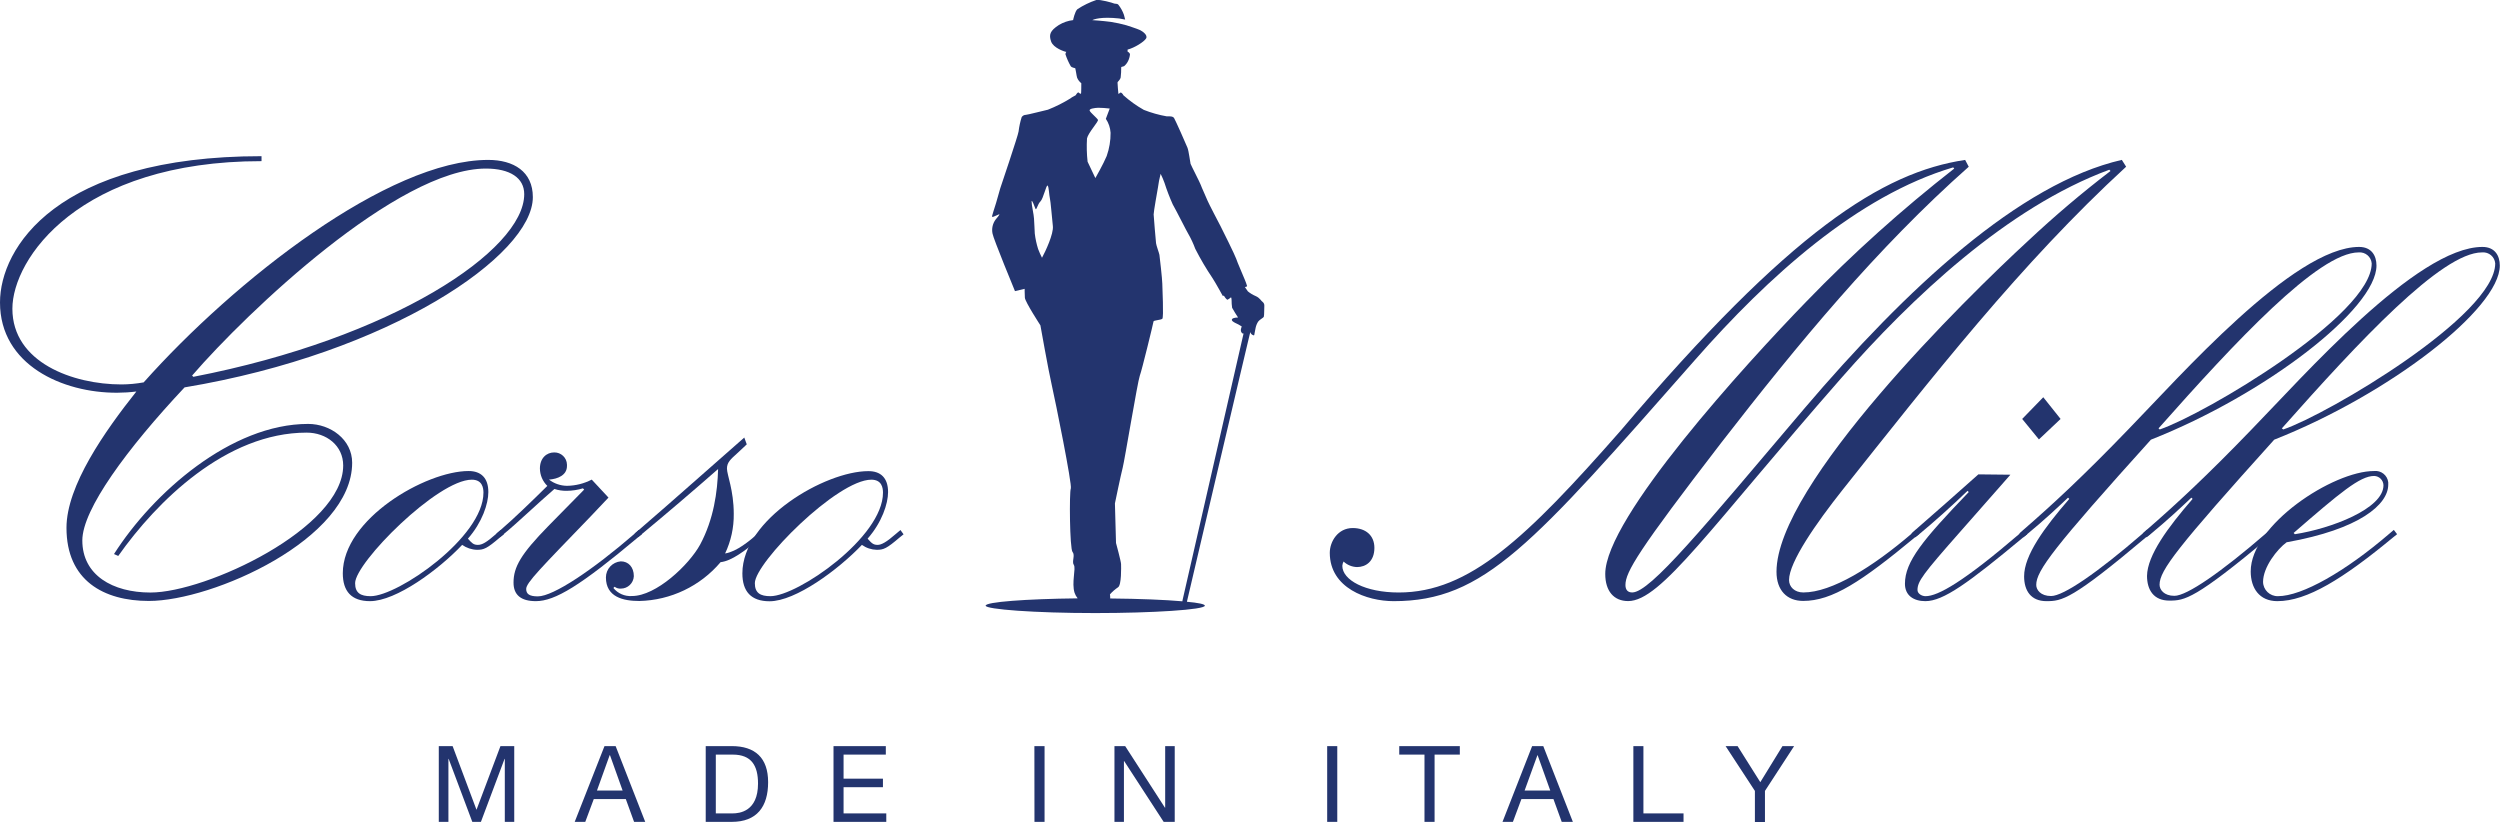<?xml version="1.0" encoding="UTF-8"?>
<svg xmlns="http://www.w3.org/2000/svg" id="Livello_1" data-name="Livello 1" viewBox="0 0 643.81 211.65">
  <defs>
    <style>
      .cls-1 {
        fill: #23346e;
        stroke-width: 0px;
      }
    </style>
  </defs>
  <g id="Calque_2" data-name="Calque 2">
    <g id="vecto_roman" data-name="vecto roman">
      <path class="cls-1" d="M29.36,142.68c10.06-15.8,30.17-33.51,50-33.51,5.74,0,11.33,4,11.33,10,0,19.63-35.91,35.59-52.35,35.59-11.65,0-21.22-5.27-21.22-18.83,0-10.85,9.89-24.9,18-35.11-1.64.21-3.3.31-4.95.32-14.05.05-30.17-7.14-30.17-23.25,0-14,14.52-37.67,67.35-37.67v1.28C20.27,41.5,3.19,66.71,3.19,79.5c0,13.87,15.64,19.5,28.09,19.5,1.92-.01,3.83-.19,5.72-.53,23.46-26.33,63-57.29,88.73-57.29,6.54,0,11.49,3,11.49,9.58,0,15-36.87,40.21-89.69,49-14.84,15.8-26.33,31.44-26.33,39.42,0,8.94,7.82,13.41,17.55,13.41,14.36,0,49.63-16.6,49.63-32.72,0-5.11-4.31-8.46-9.41-8.46-20.75,0-38.62,17.72-48.52,31.76l-1.09-.49ZM125.12,43.41c-22.66,0-61.44,36.87-75.65,53.31l.32.32c51.21-9.9,85.21-32.56,85.21-47.04,0-4.19-3.66-6.59-9.88-6.59Z"></path>
      <path class="cls-1" d="M125.76,126.72c0,3-1.59,7.82-5.26,12,1,1.12,1.43,1.6,2.55,1.6s2.23-.64,4.79-2.88l1.11-.95.8,1.11-1,.8c-3.35,2.87-4.15,3.19-5.9,3.19-1.37-.03-2.71-.48-3.83-1.27-6,6.35-17,14.49-23.74,14.49-4.79,0-7-2.55-7-7.18,0-14,21.38-26.33,32.4-26.33,3.17,0,5.08,1.75,5.08,5.42ZM91.45,150.18c0,2.55,1.44,3.35,4,3.35,7,0,29.05-15.16,29.05-26.65,0-1.28-.32-3.35-3-3.35-8.82,0-30.05,21.38-30.05,26.65Z"></path>
      <path class="cls-1" d="M127.84,137.41l1.11-.95c3.36-2.88,8.3-7.66,12-11.33-1.21-1.18-1.89-2.79-1.91-4.47,0-2.72,1.75-4.15,3.67-4.15,1.78-.04,3.26,1.36,3.3,3.14h0v.35c0,2.39-2.39,3.35-4.63,3.51,1.33,1.02,2.95,1.58,4.63,1.6,2.22-.03,4.41-.58,6.38-1.6l4.31,4.63-4.6,4.86c-12.92,13.4-16.59,17.07-16.59,18.67,0,1.27.79,1.91,3,1.91,4,0,14.2-6.86,24.9-16.12l1.11-1,.8,1.11-1,.8c-14.84,12.45-21.38,16.44-26.33,16.44-3.83,0-5.75-1.6-5.74-4.79,0-4,1.91-7.34,8.93-14.52l9.26-9.42-.32-.32c-1.35.41-2.74.62-4.15.64-1.08.02-2.16-.14-3.19-.48-4.63,4-9.58,8.78-13.09,11.65l-1,.8-.85-.96Z"></path>
      <path class="cls-1" d="M163.43,137.41l1.11-.95c9.1-7.82,18-15.8,27.13-23.78l.64,1.75-2.39,2.24c-1.76,1.59-2.71,2.39-2.71,4s1.75,5.58,1.75,11.65c.05,3.53-.71,7.02-2.23,10.21,3-.48,6.22-3.19,8.45-5.11l1.12-.95.8,1.11-1,.8c-4.31,3.51-7.66,6.07-10.53,6.39-5.22,6.17-12.83,9.81-20.91,10-4.15,0-8.62-1-8.62-6.07,0-2.17,1.68-3.97,3.84-4.14,1.91,0,3.35,1.43,3.35,3.83-.09,1.79-1.56,3.19-3.35,3.19-.57.04-1.14-.13-1.6-.48l-.32.32c1.16,1.43,2.95,2.2,4.79,2.07,6.22,0,14.68-8,17.55-13.24,3.51-6.55,4.47-13.57,4.63-19.47-6.54,5.74-13.08,11.32-19.63,16.75l-1,.8-.87-.92Z"></path>
      <path class="cls-1" d="M228.7,126.72c0,3-1.6,7.82-5.27,12,1,1.12,1.44,1.6,2.56,1.6.95,0,2.23-.64,4.78-2.88l1.12-.95.8,1.11-1,.8c-3.35,2.87-4.15,3.19-5.9,3.19-1.38-.03-2.71-.47-3.83-1.27-6.07,6.38-17.08,14.52-23.78,14.52-4.79,0-7-2.55-7-7.18,0-14,21.39-26.33,32.4-26.33,3.2-.03,5.12,1.72,5.12,5.39ZM194.39,150.18c0,2.55,1.43,3.35,4,3.35,7,0,29-15.16,29-26.65,0-1.28-.32-3.35-3-3.35-8.78,0-30,21.38-30,26.65Z"></path>
      <path class="cls-1" d="M507,42.94c-23.62,20.9-44,45.64-63.68,71-21.38,27.77-24.73,33.36-24.73,36.71,0,1.28.63,1.92,1.75,1.92,4.63,0,18.35-16.76,44.21-47.24,26.49-31.12,55.54-58.1,81.87-64.16l1.11,1.76c-27.12,24.89-50.11,54.42-73.09,83.3-6.7,8.46-13.72,18.52-13.72,23.14,0,1.76,1.43,3.2,3.67,3.2,7.34,0,17.87-6.55,27.93-15.17l1.11-1,.8,1.11-1,.8c-13.88,11.49-21.38,16.44-28.88,16.44-4.15,0-6.86-2.71-6.86-7.5,0-22.5,48.83-70.54,64.79-85.22,6.77-6.35,13.85-12.36,21.23-18l-.32-.32c-26.34,9.74-50.91,33-69,53.63-33.83,38.62-46.44,57.45-54.9,57.45-3.67,0-5.9-2.55-5.9-7,0-14.37,36.07-53.94,51.87-70.22,11.86-12.26,24.56-23.67,38-34.16l-.26-.31c-24.74,7.34-47.72,28.24-66.39,49.47-42.13,47.88-54.42,62.24-77.72,62.24-6.86,0-16.44-3.35-16.44-12.45,0-2.87,2.07-6.38,5.9-6.38,3.36,0,5.59,1.91,5.59,5.1,0,3.52-2.23,4.95-4.47,4.95-1.29-.03-2.53-.54-3.47-1.43-.18.34-.29.72-.32,1.11,0,3.67,5.91,6.87,14.52,6.87,18.2,0,32.88-14.05,57.14-41.66,43.73-51.55,67.51-66.55,88.73-69.74l.93,1.76Z"></path>
      <path class="cls-1" d="M517.73,122.25l-12.93,14.69c-9.57,10.85-11,12.76-11,15,0,.95,1.12,1.59,2.07,1.59,3.2,0,9.74-3.67,24.26-16.12l1.12-.95.8,1.11-1,.8c-14.2,11.81-20.59,16.44-25.22,16.44-3,0-5.26-1.44-5.26-4.47,0-5.74,4.63-11.33,16.43-23.62l-.31-.32c-4.15,4-8.62,8-12.45,11.17l-1,.8-1-1,1.12-1c4.79-4.15,10.37-9.1,16.12-14.21l8.25.09ZM525.07,113.16l-4.31-5.27,5.43-5.59,4.46,5.59-5.58,5.27Z"></path>
      <path class="cls-1" d="M532.89,128.48l-.32-.32c-2.87,2.71-5.9,5.58-10.53,9.41l-1,.8-1-1,1.12-1c7.18-6.23,15.32-13.73,27-25.86,12.93-13.24,42.45-46.92,59.37-46.92,3.19,0,4.47,2.24,4.47,4.79,0,11.17-28.57,33.2-58.09,44.85-25.06,27.77-29.53,33.77-29.53,37.39,0,1.28,1.12,2.87,3.83,2.87,3.19,0,12-6.06,23.62-16.12l1.12-1,.8,1.11-1,.8c-19.22,16.21-21.75,16.53-25.75,16.53s-5.74-2.71-5.74-6.38c-.02-5.43,5.25-12.61,11.63-19.95ZM556.19,110.6c11.65-4,54.58-29.36,54.58-42.77-.14-1.71-1.64-2.97-3.35-2.83,0,0,0,0,0,0h0c-10.37,0-31.76,23-51.55,45.32l.32.28Z"></path>
      <path class="cls-1" d="M564.65,128.48l-.32-.32c-2.87,2.71-5.91,5.58-10.53,9.41l-1,.8-1-1,1.12-1c7.18-6.23,15.32-13.73,27-25.86,12.93-13.24,42.45-46.92,59.37-46.92,3.19,0,4.47,2.24,4.47,4.79,0,11.17-28.57,33.2-58.1,44.85-25,27.76-29.52,33.67-29.52,37.34,0,1.28,1.12,2.87,3.83,2.87,3.19,0,12-6.06,23.62-16.12l1.12-1,.8,1.11-1,.8c-19.31,16.12-21.87,16.44-25.86,16.44s-5.74-2.71-5.74-6.38c.09-5.29,5.36-12.47,11.74-19.81ZM588,110.6c11.65-4,54.58-29.36,54.58-42.77-.14-1.7-1.64-2.97-3.34-2.83h-.06c-10.38,0-31.76,23-51.55,45.32l.37.28Z"></path>
      <path class="cls-1" d="M617.31,137.57l-1,.8c-12.92,10.69-22.18,16.44-29.84,16.44-4.63,0-6.86-3.35-6.86-7.66,0-12,21.22-25.85,31.76-25.85,1.81-.21,3.45,1.09,3.66,2.9,0,0,0,0,0,0,.02.2.02.41,0,.61,0,5.1-7.34,11.49-26.17,14.84-2.4,1.75-6.07,6.38-6.07,10.21.04,2.07,1.76,3.71,3.83,3.67,0,0,0,0,0,0h0c6.22,0,17.4-6.38,28.73-16.12l1.12-.95.84,1.11ZM590.66,137.25l.32.32c9.26-1.43,22.82-6.54,22.82-12.6-.03-1.31-1.08-2.36-2.39-2.4-3.67,0-8.78,4.31-20.75,14.68Z"></path>
      <path class="cls-1" d="M113,192.14h3.56l6.15,16.4,6.17-16.4h3.55v19.51h-2.43v-16.23h-.06l-6.09,16.23h-2.22l-6.09-16.23h-.06v16.23h-2.48v-19.51Z"></path>
      <path class="cls-1" d="M155.67,192.14h2.87l7.62,19.51h-2.87l-2.13-5.87h-8.25l-2.19,5.87h-2.72l7.67-19.51ZM153.73,203.59h6.61l-3.25-9.1h-.09l-3.27,9.1Z"></path>
      <path class="cls-1" d="M181.74,192.14h6.7c6,0,9.37,3,9.37,9.29s-2.87,10.22-9.37,10.22h-6.7v-19.51ZM184.34,209.47h4.32c1.77,0,6.55-.49,6.55-7.68,0-4.65-1.72-7.46-6.5-7.46h-4.37v15.14Z"></path>
      <path class="cls-1" d="M214.65,192.14h13.47v2.19h-10.88v6.2h10.14v2.19h-10.14v6.75h11v2.18h-13.59v-19.51Z"></path>
      <path class="cls-1" d="M266.38,192.14h2.62v19.51h-2.6l-.02-19.51Z"></path>
      <path class="cls-1" d="M287,192.14h2.76l10.24,15.86h.06v-15.86h2.46v19.51h-2.85l-10.17-15.65h-.06v15.65h-2.44v-19.51Z"></path>
      <path class="cls-1" d="M341.78,192.14h2.6v19.51h-2.6v-19.51Z"></path>
      <path class="cls-1" d="M366.84,194.33h-6.5v-2.19h15.6v2.19h-6.5v17.32h-2.6v-17.32Z"></path>
      <path class="cls-1" d="M394.56,192.14h2.87l7.62,19.51h-2.87l-2.13-5.87h-8.25l-2.19,5.87h-2.68l7.63-19.51ZM392.62,203.59h6.61l-3.25-9.1h-.06l-3.3,9.1Z"></path>
      <path class="cls-1" d="M420.63,192.14h2.59v17.33h10.33v2.18h-12.92v-19.51Z"></path>
      <path class="cls-1" d="M454.52,203.68v8h-2.59v-8l-7.55-11.54h3.09l5.85,9.29,5.71-9.29h3l-7.51,11.54Z"></path>
      <path class="cls-1" d="M325.1,77.7c-.26-.11-.65-1-1.75-1.46-.72-.31-1.39-.71-2-1.21l-.76-1.11s.57-.07.56-.27c-.15-.52-.33-1.02-.54-1.52-.12-.36-2.1-4.88-2.26-5.5s-3.72-7.82-4-8.33-3.17-6.07-3.36-6.58-1.62-3.62-1.76-4.09-2.53-5.11-2.63-5.44-.45-3.25-.79-4.13-3.14-7.16-3.45-7.65-1.07-.47-1.9-.45c-2.01-.35-3.99-.91-5.89-1.66-1.89-1.06-3.65-2.33-5.27-3.77-.13-.3-.35-.54-.63-.7-.14-.08-.61.47-.66.31s-.21-2.7-.22-2.9.6-.54.81-1.27c.1-.87.15-1.75.14-2.63,0-.19.38-.11.78-.33.42-.36.76-.81,1-1.31.26-.53.42-1.11.48-1.7-.09-.51-.55-.63-.62-.71-.02-.17-.02-.35,0-.52,1.78-.45,4.24-2,4.76-2.86s-.89-1.83-1.52-2.15-3.54-1.25-3.54-1.25h0c-1.31-.37-2.65-.66-4-.87-2.21-.3-4.79-.45-4.79-.45,0,0,1.3-.8,5.33-.57,1.06.04,2.11.18,3.14.42-.1-.44-.21-.89-.32-1.23-.33-.94-.82-1.82-1.44-2.6-.37-.37-.82-.16-1.13-.32s-3.6-1.08-4.55-.89c-1.71.58-3.34,1.37-4.85,2.36-.69.61-1.12,2.82-1.12,2.82-1.3.15-2.55.58-3.67,1.26-2.31,1.5-2.59,2.5-2,4.23s3.53,2.6,3.53,2.6l.38.1c-.12.17-.2.37-.22.58.35,1.08.81,2.12,1.37,3.1.3.41,1.11.44,1.18.55s.32,2,.46,2.4c.23.56.6,1.05,1.08,1.43,0,0,0,2.76-.08,2.74-.26-.06-.5-.2-.68-.39-.14,0-.55.45-.6.64s-1.05.54-1.44.92c-1.84,1.14-3.78,2.11-5.8,2.91-.91.2-5.25,1.31-5.66,1.32-.44,0-.85.22-1.09.58-.38,1.21-.65,2.44-.8,3.7-.08.92-4.72,14.64-4.72,14.64l-1.06,3.72s-.17.56-.75,2.39-.4,1.35,1.47.6c.45-.18-.44.83-.84,1.32-.78,1.04-1.07,2.36-.81,3.63.17,1.23,5.78,14.82,5.78,14.82l2.49-.59s0,1.23.06,2.29,4,7.11,4,7.11c0,0,2.05,11.56,2.93,15.41s5.31,25.73,4.9,26.62-.29,15.49.45,16.35-.27,2.47.33,3.33-.64,4.59.2,7.21c.18.51.45.98.79,1.39-13.44.15-23.7.93-23.7,1.88s12.64,1.91,28.22,1.91c14.69,0,28.23-.86,28.23-1.91,0-.39-1.71-.74-4.6-1v-.1s16.32-69.73,16.32-69.39c0,.57.92,1.08,1,.8s.26-1.55.36-1.88c.12-.56.34-1.1.65-1.58.38-.53,1.31-.94,1.45-1.24s.09-2.49.14-2.85c.02-.41-.17-.79-.5-1.03ZM268.34,66.38c-.37-.73-.71-1.48-1-2.25-.41-1.3-.7-2.64-.86-4,0-.85-.18-3-.2-3.86s-.65-3.6-.62-4.37.76,1.28,1,1.87.53-1.19,1.27-1.89,1.5-4.27,1.84-4.1.41,2.61.6,3.28.55,5.23.77,7.18-1.9,6.51-2.8,8.14ZM282.08,45.86l-2-4.22c-.22-1.99-.27-4-.15-6,.29-1.43,3-4.34,2.82-4.77s-1.89-1.81-2.13-2.35,1.25-.72,2.16-.77c1,.01,2,.08,3,.2l-1,2.65c.72,1.06,1.14,2.3,1.22,3.58.02,2.04-.32,4.07-1,6-.83,2.02-2.92,5.68-2.92,5.68ZM304.55,154.49c-.04.12-.06.24-.06.36-4.43-.39-11-.66-18.58-.73,0-.35-.02-.71-.07-1.06.61-.69,1.31-1.3,2.07-1.81.94-.55.81-5.29.79-6s-1.3-5.42-1.3-5.42l-.28-10.19s1.53-7.42,2-9.19,3.86-22.26,4.4-23.67,3.52-13.7,3.54-14,1.85-.36,2.26-.68,0-8,0-9.06-.68-7-.74-7.41-.82-2.45-.87-3-.61-6.75-.62-7.41,1-6.28,1.1-6.87c.16-1.21.39-2.41.7-3.59.38.76.71,1.54,1,2.34.6,1.88,1.31,3.72,2.11,5.52.75,1.27,3.8,7.34,4,7.58.71,1.24,1.32,2.54,1.81,3.88,1.33,2.61,2.82,5.14,4.46,7.57.67,1,2.63,4.56,2.63,4.56,0,0,.27-.16.37.06s.68,1,.87.91c.32-.18.62-.39.89-.63.09.22.14.47.13.71,0,.67.04,1.34.14,2,.47.86,1,1.69,1.53,2.5,0,0-1.24,0-1.53.4s.35.77.81,1c.58.25,1.14.56,1.67.91,0,.1-.56,1.08.07,1.7.24.22.4.1.4.1l-15.7,68.62Z"></path>
    </g>
  </g>
</svg>
